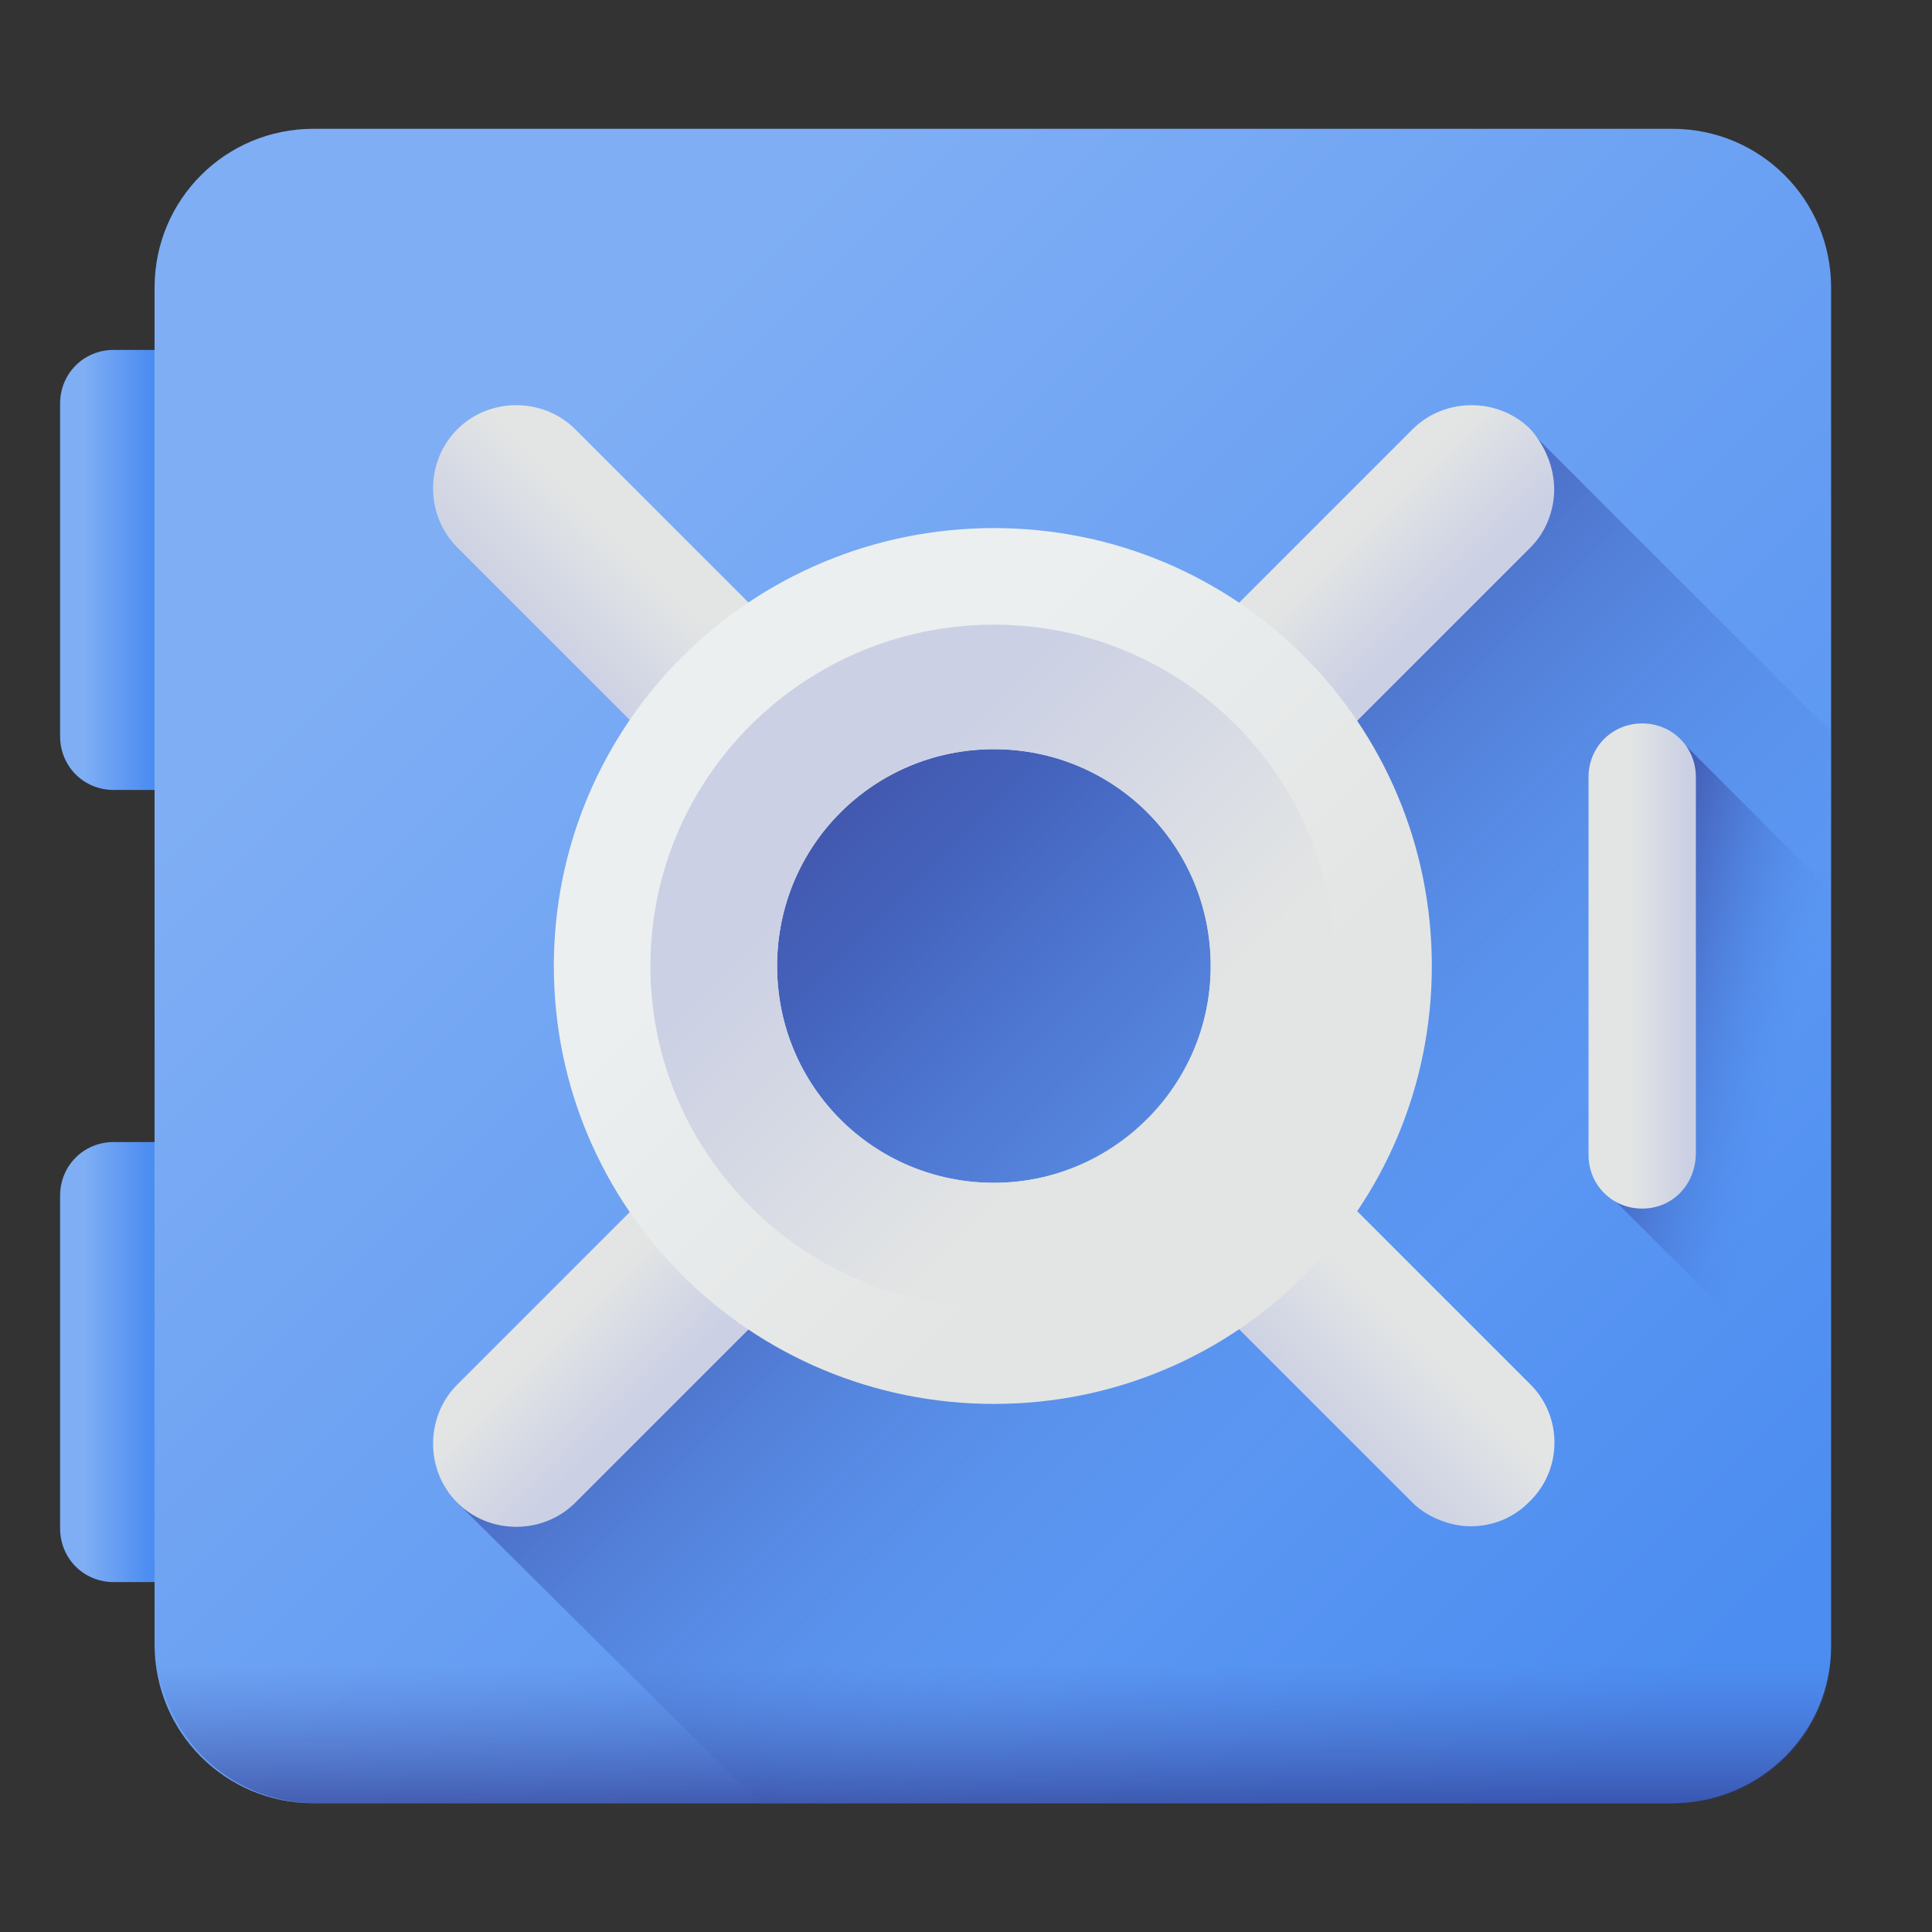 <?xml version="1.0" encoding="utf-8"?>
<!-- Generator: Adobe Illustrator 27.1.1, SVG Export Plug-In . SVG Version: 6.00 Build 0)  -->
<svg version="1.1" id="Layer_1" xmlns:svgjs="http://svgjs.com/svgjs"
	 xmlns="http://www.w3.org/2000/svg" xmlns:xlink="http://www.w3.org/1999/xlink" x="0px" y="0px" viewBox="0 0 90 90"
	 style="enable-background:new 0 0 90 90;" xml:space="preserve">
<rect x="0" y="0" width="90" height="90" fill="#333333" stroke="none"/>
<style type="text/css">
	.st0{fill:url(#SVGID_1_);}
	.st1{fill:url(#SVGID_00000175318955595939949730000013352027599716649367_);}
	.st2{fill:url(#SVGID_00000112625550336837175690000012417329153604475058_);}
	.st3{fill:url(#SVGID_00000025440138589506483220000006760888092331432069_);}
	.st4{fill:url(#SVGID_00000088833862633631624860000017855375241064526006_);}
	.st5{fill:url(#SVGID_00000132089365538452984320000005734378676110964648_);}
	.st6{fill:url(#SVGID_00000147203992429031176630000017539781706003285386_);}
	.st7{fill:url(#SVGID_00000042725091362606934240000018405408609970741941_);}
	.st8{fill:url(#SVGID_00000122689184238273119010000010428730654645169064_);}
	.st9{fill:url(#SVGID_00000024000330305039153500000011765093867544104117_);}
	.st10{fill:url(#SVGID_00000155847053307082452640000011627443509683461026_);}
	.st11{fill:url(#SVGID_00000120523172819637033160000010138668761490586258_);}
	.st12{fill:url(#SVGID_00000085219971599131057550000009271519992169326254_);}
	.st13{fill:url(#SVGID_00000163765596807019214530000017171600437901600155_);}
</style>
<g>
	<g>
		<g>
			
				<linearGradient id="SVGID_1_" gradientUnits="userSpaceOnUse" x1="3.894" y1="63.556" x2="6.908" y2="63.556" gradientTransform="matrix(1.004 0 0 -1.004 0 90.353)">
				<stop  offset="0" style="stop-color:#7FAEF4"/>
				<stop  offset="1" style="stop-color:#4C8DF1"/>
			</linearGradient>
			<path class="st0" d="M11.8,36.8H5.3c-1.4,0-2.5-1.1-2.5-2.5V18.8c0-1.4,1.1-2.5,2.5-2.5h6.6V36.8z"/>
			
				<linearGradient id="SVGID_00000095311670718112307460000017155556169540420244_" gradientUnits="userSpaceOnUse" x1="3.894" y1="26.796" x2="6.908" y2="26.796" gradientTransform="matrix(1.004 0 0 -1.004 0 90.353)">
				<stop  offset="0" style="stop-color:#7FAEF4"/>
				<stop  offset="1" style="stop-color:#4C8DF1"/>
			</linearGradient>
			<path style="fill:url(#SVGID_00000095311670718112307460000017155556169540420244_);" d="M11.8,73.7H5.3c-1.4,0-2.5-1.1-2.5-2.5
				V55.7c0-1.4,1.1-2.5,2.5-2.5h6.6V73.7z"/>
		</g>
		
			<linearGradient id="SVGID_00000127728885434646784290000009792758333729516418_" gradientUnits="userSpaceOnUse" x1="23.613" y1="67.653" x2="78.955" y2="12.312" gradientTransform="matrix(1.004 0 0 -1.004 0 90.353)">
			<stop  offset="0" style="stop-color:#7FAEF4"/>
			<stop  offset="1" style="stop-color:#4C8DF1"/>
		</linearGradient>
		<path style="fill:url(#SVGID_00000127728885434646784290000009792758333729516418_);" d="M77.9,84H14.6c-4.1,0-7.4-3.3-7.4-7.4
			V13.4c0-4.1,3.3-7.4,7.4-7.4h63.3c4.1,0,7.4,3.3,7.4,7.4v63.3C85.3,80.7,82,84,77.9,84z"/>
		
			<linearGradient id="SVGID_00000073700863446968622410000002513756077340130703_" gradientUnits="userSpaceOnUse" x1="63.876" y1="27.391" x2="42.095" y2="49.171" gradientTransform="matrix(1.004 0 0 -1.004 0 90.353)">
			<stop  offset="0" style="stop-color:#4C8DF1;stop-opacity:0"/>
			<stop  offset="0.563" style="stop-color:#466CC8;stop-opacity:0.563"/>
			<stop  offset="1" style="stop-color:#4256AC"/>
		</linearGradient>
		<path style="fill:url(#SVGID_00000073700863446968622410000002513756077340130703_);" d="M85.3,76.6V34.1L71.2,20
			c-1.5-1.5-3.6-1.2-5.2,0.3l-8.4,8.4c-3.3-2.2-7.2-3.8-11.4-3.8C35,24.9,26.2,33.7,26.2,45c0,4.2,1.5,8.3,3.7,11.6l-8.4,8.2
			c-1.5,1.5-1.7,3.6-0.2,5.2l14.1,14h42.5C82,84,85.3,80.7,85.3,76.6L85.3,76.6z"/>
		
			<linearGradient id="SVGID_00000070079275069414283280000015926051755167188664_" gradientUnits="userSpaceOnUse" x1="50.528" y1="40.738" x2="38.415" y2="52.852" gradientTransform="matrix(1.004 0 0 -1.004 0 90.353)">
			<stop  offset="0" style="stop-color:#4C8DF1;stop-opacity:0"/>
			<stop  offset="0.563" style="stop-color:#466CC8;stop-opacity:0.563"/>
			<stop  offset="1" style="stop-color:#4256AC"/>
		</linearGradient>
		<circle style="fill:url(#SVGID_00000070079275069414283280000015926051755167188664_);" cx="46.3" cy="45" r="11.3"/>
		<g>
			<g>
				
					<linearGradient id="SVGID_00000181058660206615817400000014407815779019205268_" gradientUnits="userSpaceOnUse" x1="26.446" y1="29.049" x2="30.223" y2="25.272" gradientTransform="matrix(1.004 0 0 -1.004 0 90.353)">
					<stop  offset="0" style="stop-color:#E3E5E4"/>
					<stop  offset="1" style="stop-color:#CBD0E4"/>
				</linearGradient>
				<path style="fill:url(#SVGID_00000181058660206615817400000014407815779019205268_);" d="M38.1,58.7L26.8,70
					c-1.5,1.5-4,1.5-5.5,0c-1.5-1.5-1.5-4,0-5.5l11.3-11.3C33.9,55.4,35.8,57.3,38.1,58.7z"/>
				
					<linearGradient id="SVGID_00000050663472664997841260000017377295713990638782_" gradientUnits="userSpaceOnUse" x1="62.218" y1="64.82" x2="65.994" y2="61.044" gradientTransform="matrix(1.004 0 0 -1.004 0 90.353)">
					<stop  offset="0" style="stop-color:#E3E5E4"/>
					<stop  offset="1" style="stop-color:#CBD0E4"/>
				</linearGradient>
				<path style="fill:url(#SVGID_00000050663472664997841260000017377295713990638782_);" d="M72.4,22.8c0,1-0.4,2-1.1,2.7L60,36.8
					c-1.3-2.3-3.2-4.1-5.5-5.5L65.8,20c1.5-1.5,4-1.5,5.5,0C72,20.8,72.4,21.8,72.4,22.8z"/>
				
					<linearGradient id="SVGID_00000027573167890741308800000012366668216154048943_" gradientUnits="userSpaceOnUse" x1="29.461" y1="64.318" x2="25.078" y2="59.934" gradientTransform="matrix(1.004 0 0 -1.004 0 90.353)">
					<stop  offset="0" style="stop-color:#E3E5E4"/>
					<stop  offset="1" style="stop-color:#CBD0E4"/>
				</linearGradient>
				<path style="fill:url(#SVGID_00000027573167890741308800000012366668216154048943_);" d="M26.8,20l11.3,11.3
					c-2.3,1.3-4.1,3.2-5.5,5.5L21.3,25.5c-1.5-1.5-1.5-4,0-5.5C22.8,18.5,25.3,18.5,26.8,20z"/>
				
					<linearGradient id="SVGID_00000090999058588113476690000012198467937408495533_" gradientUnits="userSpaceOnUse" x1="65.233" y1="28.546" x2="60.849" y2="24.163" gradientTransform="matrix(1.004 0 0 -1.004 0 90.353)">
					<stop  offset="0" style="stop-color:#E3E5E4"/>
					<stop  offset="1" style="stop-color:#CBD0E4"/>
				</linearGradient>
				<path style="fill:url(#SVGID_00000090999058588113476690000012198467937408495533_);" d="M71.2,70c-0.8,0.8-1.8,1.1-2.7,1.1
					s-2-0.4-2.7-1.1L54.5,58.7c2.3-1.3,4.1-3.2,5.5-5.5l11.3,11.3C72.8,66,72.8,68.5,71.2,70z"/>
			</g>
			
				<linearGradient id="SVGID_00000142890434377721966740000017492151331944814213_" gradientUnits="userSpaceOnUse" x1="38.533" y1="52.733" x2="54.113" y2="37.154" gradientTransform="matrix(1.004 0 0 -1.004 0 90.353)">
				<stop  offset="0" style="stop-color:#EBEFF0"/>
				<stop  offset="1" style="stop-color:#E3E5E4"/>
			</linearGradient>
			<path style="fill:url(#SVGID_00000142890434377721966740000017492151331944814213_);" d="M46.3,24.6C35,24.6,25.8,33.7,25.8,45
				S35,65.4,46.3,65.4S66.7,56.3,66.7,45S57.6,24.6,46.3,24.6z M46.3,55.1c-5.6,0-10.1-4.5-10.1-10.1s4.5-10.1,10.1-10.1
				S56.4,39.4,56.4,45S51.8,55.1,46.3,55.1z"/>
			
				<linearGradient id="SVGID_00000142868789755926753590000001920877933571119239_" gradientUnits="userSpaceOnUse" x1="504.01" y1="-369.276" x2="516.172" y2="-381.438" gradientTransform="matrix(-1.004 0 0 1.004 558.18 421.647)">
				<stop  offset="0" style="stop-color:#E3E5E4"/>
				<stop  offset="1" style="stop-color:#CBD0E4"/>
			</linearGradient>
			<path style="fill:url(#SVGID_00000142868789755926753590000001920877933571119239_);" d="M46.3,60.9c8.8,0,15.9-7.1,15.9-15.9
				s-7.1-15.9-15.9-15.9S30.3,36.2,30.3,45S37.5,60.9,46.3,60.9z M46.3,34.9c5.6,0,10.1,4.5,10.1,10.1s-4.5,10.1-10.1,10.1
				S36.2,50.6,36.2,45S40.7,34.9,46.3,34.9z"/>
		</g>
		
			<linearGradient id="SVGID_00000158029419197793917310000003509339814388595870_" gradientUnits="userSpaceOnUse" x1="46.091" y1="12.76" x2="46.091" y2="1.656" gradientTransform="matrix(1.004 0 0 -1.004 0 90.353)">
			<stop  offset="0" style="stop-color:#4256AC;stop-opacity:0"/>
			<stop  offset="1" style="stop-color:#1B1464"/>
		</linearGradient>
		<path style="fill:url(#SVGID_00000158029419197793917310000003509339814388595870_);" d="M7.3,69.7v6.9c0,4.1,3.3,7.4,7.4,7.4
			h63.3c4.1,0,7.4-3.3,7.4-7.4v-6.9H7.3z"/>
		
			<linearGradient id="SVGID_00000034776980672882004740000003347789794058086076_" gradientUnits="userSpaceOnUse" x1="83.045" y1="39.712" x2="74.882" y2="41.553" gradientTransform="matrix(1.004 0 0 -1.004 0 90.353)">
			<stop  offset="0" style="stop-color:#4C8DF1;stop-opacity:0"/>
			<stop  offset="0.563" style="stop-color:#466CC8;stop-opacity:0.563"/>
			<stop  offset="1" style="stop-color:#4256AC"/>
		</linearGradient>
		<path style="fill:url(#SVGID_00000034776980672882004740000003347789794058086076_);" d="M85.3,41.5l-6.6-6.6
			c-0.5-0.5-1.1-0.9-1.9-0.9c-1.4,0-2.5,1.1-2.5,2.5V54c0,0.8,0.3,1.5,0.9,1.9L85.3,66L85.3,41.5z"/>
		
			<linearGradient id="SVGID_00000150807544827554631410000016701920469975210889_" gradientUnits="userSpaceOnUse" x1="75.645" y1="45.176" x2="78.289" y2="45.176" gradientTransform="matrix(1.004 0 0 -1.004 0 90.353)">
			<stop  offset="0" style="stop-color:#E3E5E4"/>
			<stop  offset="1" style="stop-color:#CBD0E4"/>
		</linearGradient>
		<path style="fill:url(#SVGID_00000150807544827554631410000016701920469975210889_);" d="M76.5,56.3c-1.4,0-2.5-1.1-2.5-2.5V36.2
			c0-1.4,1.1-2.5,2.5-2.5c1.4,0,2.5,1.1,2.5,2.5v17.5C79,55.2,77.9,56.3,76.5,56.3z"/>
	</g>
</g>
</svg>
